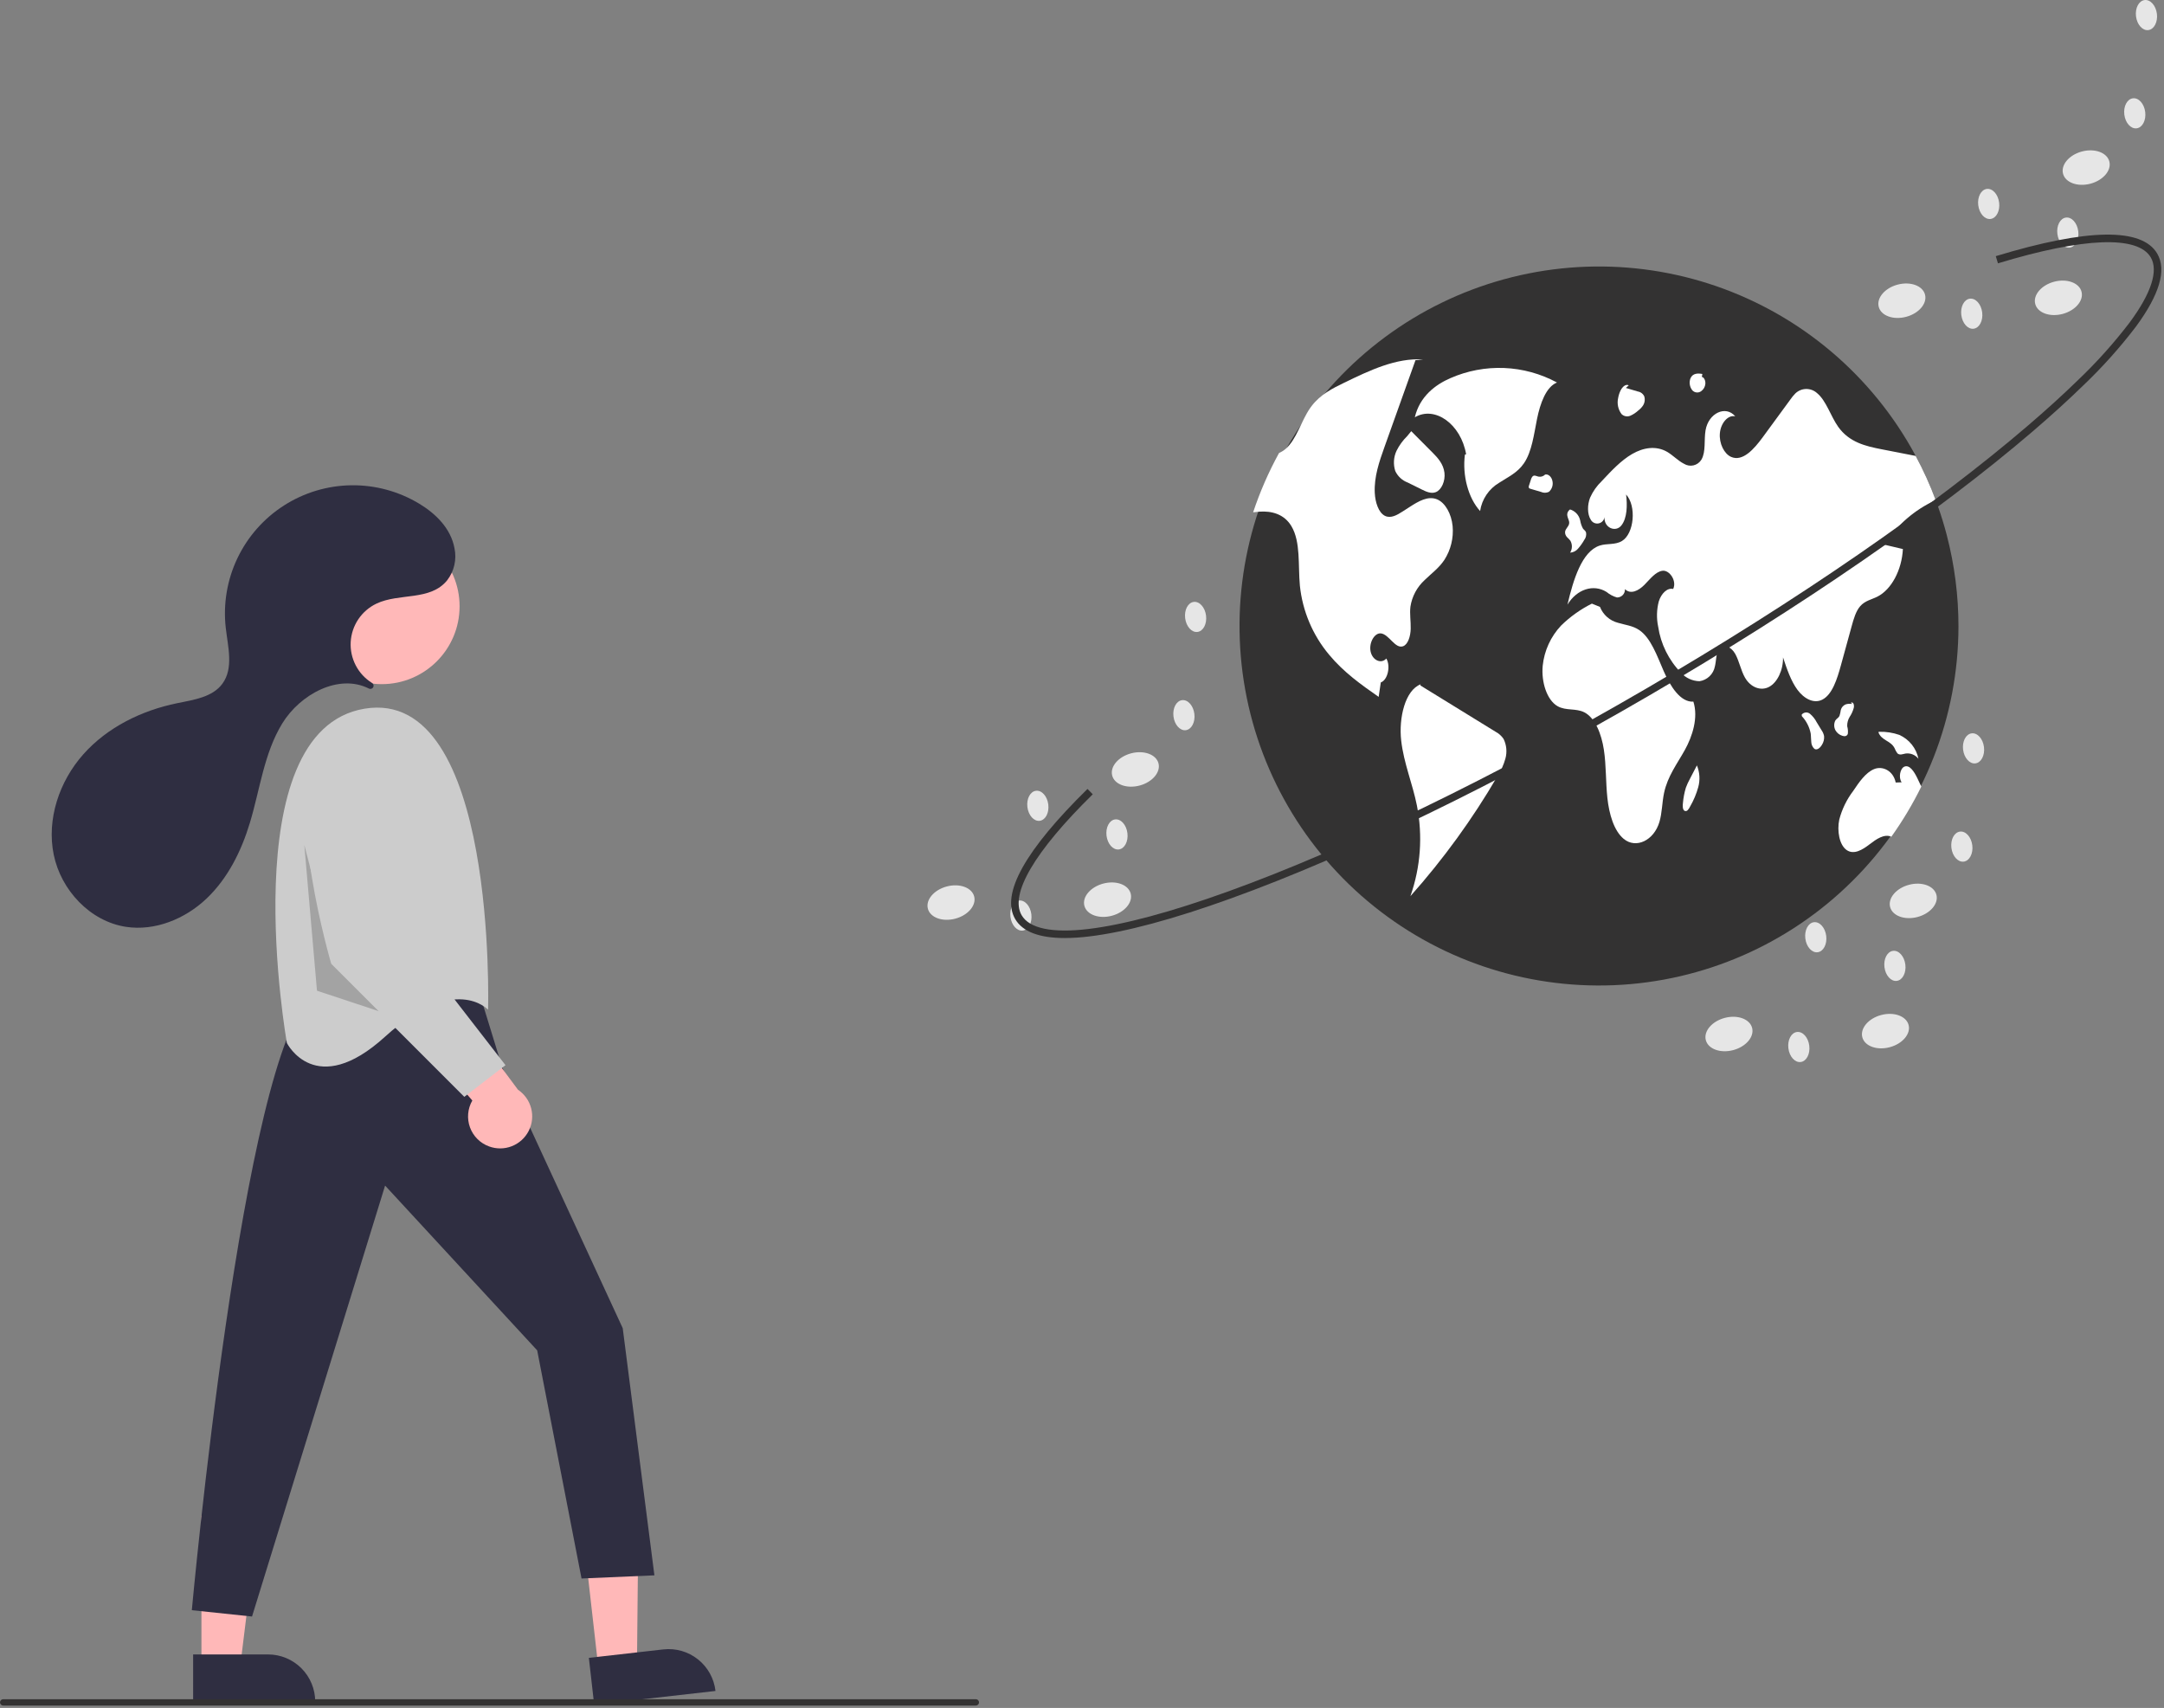 <svg width="683" height="539" viewBox="0 0 683 539" fill="none" xmlns="http://www.w3.org/2000/svg">
<rect x="0" y="0" width="683" height="539" fill="#808080" stroke="none"/>
<g clip-path="url(#clip0_101_2)">
<path d="M188.862 526.385L201.044 525.001L201.509 477.358L183.53 479.399L188.862 526.385Z" fill="#FFB8B8"/>
<path d="M225.82 533.647L187.535 537.992L185.857 523.2L209.35 520.534C213.273 520.089 217.212 521.22 220.301 523.679C223.39 526.139 225.375 529.724 225.82 533.647Z" fill="#2F2E41"/>
<path d="M63.582 525.623H75.842L81.674 478.334L63.58 478.336L63.582 525.623Z" fill="#FFB8B8"/>
<path d="M99.486 537.006L60.956 537.008L60.955 522.121L84.599 522.12C88.547 522.119 92.334 523.688 95.126 526.479C97.918 529.271 99.486 533.058 99.486 537.006Z" fill="#2F2E41"/>
<path d="M151.544 314.156L158.544 336.925L196.544 419.156L206.544 497.156L183.544 498.156L169.544 426.156L121.544 374.156L79.544 510.156L60.544 508.156C60.544 508.156 76.544 332.156 98.544 314.156C98.544 314.156 134.544 297.156 151.544 314.156Z" fill="#2F2E41"/>
<path d="M120.492 215.909C134.057 215.909 145.053 204.913 145.053 191.348C145.053 177.784 134.057 166.787 120.492 166.787C106.928 166.787 95.931 177.784 95.931 191.348C95.931 204.913 106.928 215.909 120.492 215.909Z" fill="#FFB8B8"/>
<path d="M154.044 318.656C154.044 318.656 157.044 216.656 115.044 223.656C73.044 230.656 90.544 329.156 90.544 329.156C90.544 329.156 99.544 347.156 121.544 327.156C143.544 307.156 154.044 318.656 154.044 318.656Z" fill="#CCCCCC"/>
<path opacity="0.2" d="M96.044 266.656L105.927 304.539L120.984 319.597L100.044 312.656L96.044 266.656Z" fill="black"/>
<path d="M154.354 361.794C152.972 361.293 151.716 360.495 150.676 359.456C149.636 358.417 148.836 357.163 148.333 355.782C147.83 354.4 147.636 352.925 147.764 351.461C147.893 349.997 148.341 348.578 149.077 347.305L125.718 320.262L144.132 317.865L163.491 343.914C165.547 345.292 167.026 347.376 167.648 349.772C168.269 352.168 167.991 354.708 166.864 356.912C165.738 359.116 163.842 360.83 161.537 361.73C159.231 362.63 156.675 362.652 154.354 361.794Z" fill="#FFB8B8"/>
<path d="M125.914 244.431L128.544 296.155L159.544 336.155L146.544 346.155L104.544 304.155C104.544 304.155 89.543 253.155 100.544 238.155C104.669 232.53 109.215 230.984 113.288 231.247C116.638 231.526 119.771 233.021 122.097 235.449C124.422 237.877 125.78 241.072 125.914 244.431Z" fill="#CCCCCC"/>
<path d="M117.571 217.156C117.689 217.051 117.78 216.919 117.838 216.773C117.895 216.626 117.918 216.468 117.904 216.311C117.89 216.155 117.84 216.003 117.758 215.869C117.675 215.735 117.562 215.622 117.428 215.539C115.247 214.188 113.47 212.275 112.284 210C111.098 207.726 110.546 205.174 110.687 202.612C110.827 200.05 111.655 197.574 113.084 195.443C114.512 193.312 116.488 191.605 118.804 190.502C126.025 187.059 135.81 189.737 141.148 183.121C142.234 181.706 143.002 180.073 143.399 178.334C143.796 176.595 143.814 174.79 143.451 173.044C142.299 166.795 137.602 162.155 132.341 158.974C125.878 155.068 118.451 153.049 110.9 153.147C103.349 153.245 95.976 155.457 89.617 159.53C83.258 163.604 78.168 169.377 74.922 176.195C71.676 183.014 70.404 190.605 71.252 198.109C71.931 204.123 73.786 210.867 70.21 215.749C67.063 220.047 61.122 220.853 55.904 221.921C44.711 224.211 33.912 229.494 26.316 238.029C18.72 246.563 14.668 258.537 16.958 269.73C19.248 280.923 28.436 290.76 39.729 292.495C48.92 293.907 58.411 290.004 65.161 283.607C71.911 277.21 76.178 268.572 78.869 259.67C82.063 249.104 83.323 237.72 89.09 228.308C94.733 219.098 106.894 212.496 116.425 217.293C116.607 217.388 116.815 217.426 117.019 217.402C117.224 217.377 117.416 217.292 117.571 217.156Z" fill="#2F2E41"/>
<path d="M308 538.251H1C0.735 538.251 0.48 538.146 0.293 537.958C0.105 537.771 0 537.516 0 537.251C0 536.986 0.105 536.732 0.293 536.544C0.48 536.357 0.735 536.251 1 536.251H308C308.265 536.251 308.52 536.357 308.707 536.544C308.895 536.732 309 536.986 309 537.251C309 537.516 308.895 537.771 308.707 537.958C308.52 538.146 308.265 538.251 308 538.251Z" fill="#333232"/>
<path d="M618.129 197.78C618.074 226.106 607.424 253.387 588.274 274.259C569.124 295.131 542.858 308.085 514.642 310.574C486.425 313.062 458.298 304.905 435.79 287.707C413.282 270.509 398.022 245.513 393.01 217.634C387.997 189.755 393.595 161.009 408.702 137.047C423.81 113.086 447.334 95.643 474.65 88.147C501.967 80.651 531.099 83.644 556.32 96.538C581.542 109.433 601.027 131.296 610.946 157.828C611.194 158.495 611.435 159.161 611.67 159.834V159.84C612.717 162.797 613.639 165.809 614.436 168.876C616.896 178.313 618.137 188.027 618.129 197.78Z" fill="#333232"/>
<path d="M491.413 120.717C486.28 117.941 480.581 116.375 474.75 116.136C468.92 115.897 463.112 116.994 457.769 119.341C453.065 121.388 448.112 125.06 446.543 131.692C452.889 127.947 461.105 133.865 462.738 143.358L462.357 143.463C461.494 150.039 463.42 157.198 467.148 161.276C467.425 159.436 468.109 157.681 469.149 156.138C470.189 154.596 471.56 153.304 473.161 152.357C475.9 150.557 478.931 149.249 481.021 146.154C483.5 142.485 484.129 137.122 485.114 132.23C486.098 127.338 487.966 122.08 491.413 120.717Z" fill="white"/>
<path d="M455.886 176.675C454.129 179.314 451.781 180.971 449.674 183.033C447.242 185.245 445.647 188.228 445.156 191.479C444.89 193.776 445.302 196.111 445.245 198.434C445.188 200.756 444.414 203.37 442.834 203.948C440.34 204.849 438.436 200.217 435.873 199.893C433.836 199.639 432.002 202.844 432.592 205.623C433.182 208.402 435.955 209.633 437.548 207.819C438.988 210.236 437.973 214.621 435.809 215.363C435.581 216.886 435.352 218.403 435.13 219.926C429.66 216.1 424.133 212.21 419.482 206.607C414.309 200.428 411.101 192.844 410.268 184.829C409.666 178.388 410.56 171.021 407.603 166.065C405.236 162.099 401.175 161.223 397.52 161.471C396.854 161.515 396.181 161.591 395.515 161.674C397.671 155.2 400.408 148.934 403.694 142.954C404.438 142.635 405.129 142.205 405.744 141.679C409.145 138.792 410.655 132.947 413.416 128.905C413.593 128.645 413.777 128.391 413.968 128.144C416.792 124.457 420.573 122.56 424.228 120.796C432.319 116.868 440.644 112.889 449.185 113.435L446.755 113.67C443.919 121.614 441.08 129.559 438.239 137.504C437.808 138.722 437.372 139.942 436.932 141.165C435.32 145.683 433.658 150.493 433.905 155.55C434.051 158.545 435.092 161.744 437.072 162.772C438.918 163.723 440.936 162.556 442.719 161.401C443.474 160.919 444.223 160.436 444.978 159.948C447.688 158.203 450.689 156.413 453.551 157.581C456.172 158.647 458.107 162.207 458.475 166.046C458.813 169.778 457.902 173.516 455.886 176.675Z" fill="white"/>
<path d="M472.002 230.914C464.088 226.042 456.174 221.17 448.261 216.297L448.395 215.951C443.475 217.825 441.432 226.571 442.245 233.724C443.059 240.876 445.816 247.27 447.209 254.239C449.087 263.776 448.378 273.642 445.156 282.812C455.561 271.136 464.77 258.447 472.645 244.933C473.745 243.23 474.583 241.372 475.131 239.42C475.712 237.34 475.505 235.118 474.55 233.181C473.902 232.226 473.026 231.447 472.002 230.914Z" fill="white"/>
<path d="M440.77 142.27C439.84 144.265 439.697 146.538 440.369 148.634C441.149 150.323 442.566 151.634 444.31 152.284L448.682 154.451C450.137 155.172 451.705 155.9 453.188 155.307C454.976 154.592 456.216 151.788 455.895 149.184C455.554 146.414 453.808 144.509 452.193 142.886C449.933 140.615 447.673 138.345 445.413 136.074L444.14 137.634C442.762 138.978 441.623 140.545 440.77 142.27Z" fill="white"/>
<path d="M594.689 171.884C596.656 172.347 598.623 172.81 600.59 173.273C600.248 179.917 596.954 186.066 592.538 188.293C590.698 189.22 588.648 189.562 587.125 191.295C585.748 192.868 585.05 195.318 584.409 197.659C583.286 201.746 582.163 205.832 581.04 209.919C579.834 214.323 578.286 219.215 575.151 220.802C572.461 222.166 569.383 220.497 567.314 217.699C565.246 214.9 563.983 211.137 562.758 207.47C562.834 211.467 560.975 215.389 558.342 216.778C555.702 218.168 552.491 216.912 550.727 213.809C549.458 211.581 548.931 208.643 547.688 206.384C546.444 204.125 543.836 202.831 542.478 204.95C541.583 206.359 541.697 208.517 541.253 210.306C541.029 211.494 540.441 212.583 539.57 213.421C538.699 214.259 537.588 214.805 536.393 214.983C535.293 214.958 534.21 214.709 533.21 214.252C532.209 213.795 531.312 213.139 530.574 212.324C526.688 208.349 524.158 203.247 523.346 197.748C522.796 195.112 522.865 192.383 523.549 189.778C524.33 187.31 526.214 185.406 528.086 185.876C529.317 183.274 526.887 179.822 524.698 180.127C522.502 180.431 520.782 182.785 518.98 184.594C517.185 186.402 514.672 187.716 512.863 185.92C512.904 186.577 512.681 187.223 512.246 187.716C511.81 188.209 511.196 188.509 510.539 188.549C510.474 188.553 510.409 188.555 510.344 188.554C509.141 188.208 508.024 187.616 507.063 186.815C502.92 184.232 497.659 185.946 494.715 190.832C496.555 183.001 499.252 174.016 504.906 172.176C507.216 171.42 509.735 172.042 511.918 170.735C515.782 168.419 516.563 159.668 513.225 156.058C513.65 159.472 513.568 163.457 511.765 165.792C509.963 168.127 506.181 166.604 506.41 163.152C506.358 163.638 506.155 164.095 505.828 164.457C505.501 164.82 505.068 165.07 504.59 165.171C504.113 165.273 503.616 165.22 503.169 165.022C502.723 164.823 502.352 164.489 502.108 164.066C500.908 162.239 501.01 159.25 501.86 157.067C502.737 155.09 503.994 153.305 505.56 151.813C508.574 148.583 511.632 145.315 515.122 143.284C518.619 141.254 522.654 140.569 526.157 142.586C528.004 143.652 529.628 145.429 531.513 146.368C531.956 146.643 532.448 146.828 532.963 146.912C533.477 146.997 534.003 146.979 534.51 146.86C535.018 146.741 535.497 146.524 535.92 146.22C536.344 145.916 536.703 145.531 536.978 145.089C536.999 145.054 537.02 145.02 537.04 144.985C538.442 142.523 537.782 138.868 538.303 135.79C539.235 130.352 544.673 127.808 547.688 131.399C545.435 130.822 543.106 133.487 542.827 136.717C542.541 139.947 544.172 143.208 546.355 144.185C550.023 145.81 553.614 141.723 556.387 137.941C559.281 133.982 562.179 130.024 565.081 126.069C565.544 125.396 566.064 124.763 566.635 124.178C567.544 123.292 568.756 122.785 570.025 122.759C571.294 122.733 572.525 123.19 573.47 124.038C576.401 126.431 577.778 131.336 580.183 134.712C583.673 139.617 588.896 140.81 593.756 141.762C597.379 142.466 601.005 143.174 604.633 143.887C607.051 148.386 609.16 153.044 610.946 157.828C604.294 160.862 598.652 165.74 594.689 171.884Z" fill="white"/>
<path d="M606.403 248.233C603.684 253.754 600.522 259.044 596.948 264.053C594.664 263.076 592.208 264.82 590.069 266.458C587.836 268.171 585.152 269.84 582.861 268.279C580.519 266.68 579.764 262.206 580.507 258.659C581.36 255.387 582.852 252.316 584.898 249.623C586.801 246.78 588.838 243.829 591.484 242.725C594.137 241.621 597.544 243.182 598.319 246.952L600.197 246.888C599.143 245.441 599.696 242.446 601.111 241.919C602.741 241.304 604.157 243.544 605.121 245.524C605.553 246.418 605.99 247.32 606.403 248.233Z" fill="white"/>
<path d="M534.466 221.43C530.429 221.684 527.231 216.714 525.106 211.825C522.981 206.935 521.042 201.344 517.399 198.855C515.318 197.433 512.945 197.238 510.687 196.549C509.406 196.225 508.221 195.601 507.23 194.729C506.239 193.856 505.47 192.759 504.987 191.53L502.426 190.496C498.843 192.286 495.563 194.626 492.702 197.429C489.434 200.901 487.398 205.352 486.908 210.095C486.419 215.221 488.226 220.937 491.601 222.863C494.268 224.384 497.374 223.425 500.075 224.818C503.451 226.559 505.455 231.614 506.213 236.606C506.972 241.598 506.78 246.785 507.322 251.834C507.865 256.882 509.361 262.135 512.457 264.722C516.33 267.959 522.015 265.269 523.752 259.376C524.605 256.485 524.576 253.223 525.213 250.223C526.336 244.938 529.366 241.018 531.769 236.683C534.172 232.348 536.064 226.461 534.466 221.43Z" fill="white"/>
<path d="M494.572 169.504C494.949 169.85 495.3 170.223 495.623 170.62C495.958 171.197 496.129 171.855 496.118 172.522C496.106 173.189 495.913 173.841 495.559 174.406C496.045 174.379 496.521 174.25 496.955 174.03C497.389 173.809 497.773 173.501 498.082 173.124C498.819 172.285 499.467 171.372 500.016 170.399C500.274 170.066 500.459 169.682 500.557 169.272C500.655 168.863 500.665 168.437 500.586 168.023C500.396 167.478 499.945 167.246 499.628 166.837C499.19 166.036 498.891 165.168 498.744 164.267C498.568 163.423 498.161 162.645 497.568 162.019C496.974 161.394 496.218 160.946 495.385 160.727L495.587 160.766C495.243 160.97 494.971 161.277 494.809 161.644C494.648 162.01 494.606 162.418 494.688 162.81C494.811 163.602 495.319 164.259 495.269 165.067C495.196 166.228 494.035 166.773 493.964 167.935C493.952 168.517 494.171 169.081 494.572 169.504Z" fill="white"/>
<path d="M487.655 149.769L487.673 149.765C487.797 149.652 487.912 149.53 488.018 149.398L487.655 149.769Z" fill="white"/>
<path d="M488.866 155.22C489.351 154.795 489.709 154.244 489.903 153.628C490.096 153.013 490.116 152.356 489.962 151.73C489.669 150.409 488.63 149.522 487.673 149.765C487.395 150.047 487.05 150.253 486.671 150.365C486.292 150.477 485.89 150.49 485.504 150.404C484.912 150.252 484.262 149.859 483.749 150.305C483.455 150.638 483.249 151.04 483.151 151.473C482.961 152.056 482.771 152.639 482.581 153.222C482.491 153.431 482.467 153.663 482.513 153.886C482.55 153.975 482.609 154.053 482.684 154.113C482.759 154.173 482.849 154.213 482.944 154.228L486.365 155.236C486.757 155.417 487.185 155.51 487.617 155.507C488.049 155.504 488.476 155.406 488.866 155.22Z" fill="white"/>
<path d="M574.938 230.478C574.411 229.615 573.884 228.752 573.357 227.889C572.839 226.89 572.131 226.001 571.273 225.273C570.898 224.959 570.413 224.806 569.925 224.849C569.438 224.892 568.987 225.127 568.673 225.503L568.645 225.536L568.709 226.029C570.121 227.542 571.082 229.418 571.486 231.447C571.606 232.329 571.565 233.242 571.67 234.128C571.681 234.538 571.773 234.943 571.941 235.318C572.108 235.693 572.348 236.031 572.646 236.314C573.476 236.868 574.451 236.051 575.041 235.053C575.569 234.234 575.806 233.261 575.714 232.29C575.582 231.639 575.318 231.022 574.938 230.478Z" fill="white"/>
<path d="M583.205 231.601C583.306 230.793 583.24 229.973 583.012 229.191C582.975 228.134 583.255 227.09 583.817 226.193C584.376 225.348 584.799 224.42 585.071 223.444C585.186 223 585.165 222.531 585.011 222.098C584.837 221.706 584.414 221.527 584.172 221.838L584.69 222.172C583.99 222.047 583.27 222.082 582.585 222.274C582.195 222.423 581.846 222.665 581.568 222.978C581.29 223.291 581.092 223.666 580.99 224.072C580.905 224.705 580.765 225.329 580.572 225.938C580.262 226.574 579.663 226.785 579.287 227.343C579.03 227.838 578.901 228.389 578.91 228.947C578.919 229.504 579.067 230.05 579.34 230.536C579.813 231.331 580.564 231.922 581.448 232.194C582.082 232.421 582.916 232.433 583.205 231.601Z" fill="white"/>
<path d="M597.929 236.043C598.158 236.638 598.464 237.201 598.841 237.717C599.546 238.427 600.504 237.991 601.359 237.818C602.135 237.696 602.929 237.785 603.659 238.078C604.388 238.37 605.024 238.854 605.5 239.479C605.169 237.825 604.445 236.275 603.39 234.959C602.335 233.643 600.979 232.599 599.437 231.915C597.434 231.222 595.322 230.892 593.202 230.94L592.84 231.033C593.763 233.719 596.66 233.659 597.929 236.043Z" fill="white"/>
<path d="M535.571 241.536L535.576 241.548L535.681 241.345L535.571 241.536Z" fill="white"/>
<path d="M533.337 245.859C532.85 246.744 532.431 247.664 532.084 248.612C531.624 250.148 531.32 251.726 531.176 253.322C531.062 254.23 531.027 255.389 531.596 255.831C531.759 255.94 531.957 255.985 532.151 255.959C532.345 255.932 532.523 255.836 532.651 255.688C532.967 255.354 533.226 254.97 533.416 254.551C534.534 252.626 535.402 250.566 535.999 248.422C536.622 246.147 536.473 243.729 535.576 241.548C534.83 242.985 534.083 244.422 533.337 245.859Z" fill="white"/>
<path d="M511.79 130.678C512.144 131.025 512.593 131.26 513.08 131.355C513.567 131.45 514.071 131.401 514.53 131.213C515.481 130.797 516.353 130.221 517.109 129.51C517.734 129.047 518.265 128.468 518.672 127.804C518.896 127.408 519.04 126.971 519.095 126.519C519.149 126.067 519.114 125.608 518.992 125.17C518.817 124.75 518.538 124.381 518.181 124.099C517.824 123.816 517.401 123.63 516.952 123.556C515.687 123.181 514.421 122.806 513.156 122.431L514.071 121.605C513.129 121.1 512.087 122.038 511.498 123.2C511.121 123.958 510.858 124.768 510.717 125.604C510.517 126.477 510.509 127.383 510.695 128.259C510.88 129.135 511.253 129.961 511.79 130.678Z" fill="white"/>
<path d="M534.132 123.177C534.489 123.571 534.982 123.813 535.511 123.856C536.04 123.899 536.566 123.74 536.981 123.409C537.339 123.141 537.636 122.8 537.853 122.409C538.07 122.017 538.203 121.585 538.242 121.139C538.331 120.144 537.839 119.038 537.136 118.952L537.297 118.019C535.943 117.775 534.276 117.726 533.551 119.37C533.306 120 533.231 120.683 533.333 121.352C533.435 122.02 533.71 122.649 534.132 123.177Z" fill="white"/>
<path d="M596.441 330.486C600.474 329.412 603.138 326.267 602.39 323.462C601.643 320.656 597.768 319.253 593.735 320.327C589.702 321.401 587.039 324.546 587.786 327.351C588.533 330.157 592.408 331.56 596.441 330.486Z" fill="#E6E6E6"/>
<path d="M547.047 331.4C551.08 330.326 553.743 327.181 552.996 324.375C552.249 321.57 548.374 320.166 544.341 321.24C540.308 322.314 537.645 325.459 538.392 328.265C539.139 331.07 543.014 332.474 547.047 331.4Z" fill="#E6E6E6"/>
<path d="M605.216 289.389C609.249 288.315 611.913 285.17 611.166 282.365C610.418 279.559 606.543 278.156 602.511 279.23C598.478 280.304 595.814 283.449 596.561 286.254C597.308 289.06 601.183 290.463 605.216 289.389Z" fill="#E6E6E6"/>
<path d="M619.785 271.919C621.606 271.694 622.819 269.389 622.495 266.771C622.17 264.154 620.431 262.215 618.61 262.44C616.789 262.666 615.576 264.971 615.901 267.589C616.225 270.206 617.964 272.145 619.785 271.919Z" fill="#E6E6E6"/>
<path d="M623.473 240.914C625.294 240.688 626.507 238.383 626.183 235.766C625.858 233.148 624.119 231.209 622.298 231.435C620.477 231.661 619.264 233.966 619.589 236.583C619.913 239.201 621.653 241.14 623.473 240.914Z" fill="#E6E6E6"/>
<path d="M573.681 300.518C575.502 300.292 576.715 297.987 576.391 295.369C576.066 292.752 574.327 290.813 572.506 291.039C570.685 291.264 569.472 293.569 569.796 296.187C570.121 298.805 571.86 300.744 573.681 300.518Z" fill="#E6E6E6"/>
<path d="M598.655 309.557C600.475 309.331 601.689 307.026 601.364 304.409C601.039 301.791 599.3 299.852 597.479 300.078C595.658 300.304 594.445 302.609 594.77 305.226C595.094 307.844 596.834 309.783 598.655 309.557Z" fill="#E6E6E6"/>
<path d="M568.332 335.16C570.153 334.934 571.366 332.629 571.042 330.011C570.717 327.394 568.978 325.455 567.157 325.681C565.336 325.906 564.123 328.211 564.447 330.829C564.772 333.446 566.511 335.385 568.332 335.16Z" fill="#E6E6E6"/>
<path d="M350.912 289.005C354.944 287.931 357.608 284.786 356.861 281.98C356.114 279.175 352.239 277.771 348.206 278.845C344.173 279.919 341.509 283.064 342.257 285.87C343.004 288.675 346.879 290.079 350.912 289.005Z" fill="#E6E6E6"/>
<path d="M301.515 289.92C305.548 288.846 308.211 285.701 307.464 282.895C306.717 280.09 302.842 278.686 298.809 279.76C294.776 280.834 292.113 283.979 292.86 286.785C293.607 289.59 297.482 290.994 301.515 289.92Z" fill="#E6E6E6"/>
<path d="M359.689 247.906C363.721 246.832 366.385 243.687 365.638 240.882C364.891 238.076 361.016 236.673 356.983 237.747C352.95 238.821 350.286 241.966 351.034 244.771C351.781 247.577 355.656 248.98 359.689 247.906Z" fill="#E6E6E6"/>
<path d="M374.256 230.438C376.077 230.212 377.29 227.907 376.965 225.29C376.641 222.672 374.901 220.733 373.081 220.959C371.26 221.185 370.047 223.49 370.371 226.107C370.696 228.725 372.435 230.664 374.256 230.438Z" fill="#E6E6E6"/>
<path d="M377.944 199.433C379.765 199.207 380.978 196.902 380.653 194.284C380.329 191.667 378.59 189.728 376.769 189.954C374.948 190.179 373.735 192.484 374.059 195.102C374.384 197.719 376.123 199.658 377.944 199.433Z" fill="#E6E6E6"/>
<path d="M328.152 259.036C329.973 258.811 331.186 256.506 330.861 253.888C330.537 251.27 328.797 249.332 326.976 249.557C325.156 249.783 323.942 252.088 324.267 254.706C324.592 257.323 326.331 259.262 328.152 259.036Z" fill="#E6E6E6"/>
<path d="M353.125 268.075C354.946 267.85 356.159 265.545 355.834 262.927C355.51 260.309 353.771 258.371 351.95 258.596C350.129 258.822 348.916 261.127 349.24 263.745C349.565 266.362 351.304 268.301 353.125 268.075Z" fill="#E6E6E6"/>
<path d="M322.803 293.678C324.624 293.452 325.837 291.147 325.512 288.53C325.188 285.912 323.448 283.973 321.627 284.199C319.807 284.425 318.594 286.73 318.918 289.347C319.243 291.965 320.982 293.904 322.803 293.678Z" fill="#E6E6E6"/>
<path d="M651.017 99.069C655.05 97.995 657.714 94.85 656.967 92.045C656.219 89.239 652.344 87.835 648.312 88.91C644.279 89.984 641.615 93.129 642.362 95.934C643.109 98.74 646.984 100.143 651.017 99.069Z" fill="#E6E6E6"/>
<path d="M601.621 99.984C605.654 98.91 608.317 95.765 607.57 92.96C606.823 90.154 602.948 88.751 598.915 89.825C594.882 90.899 592.219 94.043 592.966 96.849C593.713 99.654 597.588 101.058 601.621 99.984Z" fill="#E6E6E6"/>
<path d="M659.794 57.97C663.827 56.895 666.491 53.751 665.743 50.945C664.996 48.14 661.121 46.736 657.088 47.81C653.056 48.884 650.392 52.029 651.139 54.834C651.886 57.64 655.761 59.044 659.794 57.97Z" fill="#E6E6E6"/>
<path d="M674.361 40.502C676.182 40.276 677.395 37.971 677.071 35.354C676.746 32.736 675.007 30.797 673.186 31.023C671.365 31.249 670.152 33.554 670.477 36.172C670.801 38.789 672.541 40.728 674.361 40.502Z" fill="#E6E6E6"/>
<path d="M678.05 9.497C679.871 9.271 681.084 6.966 680.759 4.349C680.435 1.731 678.695 -0.208 676.875 0.018C675.054 0.244 673.841 2.549 674.165 5.166C674.49 7.784 676.229 9.723 678.05 9.497Z" fill="#E6E6E6"/>
<path d="M628.257 69.101C630.078 68.875 631.291 66.57 630.967 63.952C630.642 61.335 628.903 59.396 627.082 59.622C625.261 59.847 624.048 62.152 624.373 64.77C624.697 67.388 626.437 69.326 628.257 69.101Z" fill="#E6E6E6"/>
<path d="M653.231 78.14C655.052 77.914 656.265 75.609 655.94 72.992C655.616 70.374 653.876 68.435 652.056 68.661C650.235 68.887 649.022 71.192 649.346 73.809C649.671 76.427 651.41 78.366 653.231 78.14Z" fill="#E6E6E6"/>
<path d="M622.908 103.742C624.729 103.517 625.942 101.212 625.618 98.594C625.293 95.977 623.554 94.038 621.733 94.263C619.912 94.489 618.699 96.794 619.024 99.412C619.348 102.029 621.088 103.968 622.908 103.742Z" fill="#E6E6E6"/>
<path d="M336.07 296.032C327.988 296.032 322.734 294.024 320.409 290.032C315.823 282.159 323.503 268.346 343.236 248.976L344.893 250.665C326.564 268.658 318.594 282.216 322.453 288.841C324.895 293.031 332.161 294.533 343.472 293.182C354.7 291.842 369.58 287.846 387.699 281.307C425 267.845 471.798 245.138 519.472 217.368C567.144 189.598 609.982 160.091 640.093 134.284C645.877 129.326 651.126 124.557 655.694 120.109C661.691 114.413 667.224 108.247 672.239 101.67C678.993 92.499 681.273 85.437 678.831 81.246C674.754 74.246 657.624 74.904 630.594 83.102L629.908 80.837C658.907 72.044 676.056 71.78 680.876 80.055C683.871 85.197 681.606 92.941 674.145 103.074C669.053 109.755 663.435 116.019 657.345 121.805C652.741 126.287 647.455 131.09 641.633 136.081C611.416 161.979 568.455 191.573 520.663 219.412C472.869 247.252 425.933 270.025 388.502 283.534C370.215 290.133 355.159 294.17 343.752 295.531C341.204 295.849 338.638 296.016 336.07 296.032Z" fill="#333232"/>
</g>
<defs>
<clipPath id="clip0_101_2">
<rect width="682.157" height="538.251" fill="white"/>
</clipPath>
</defs>
</svg>